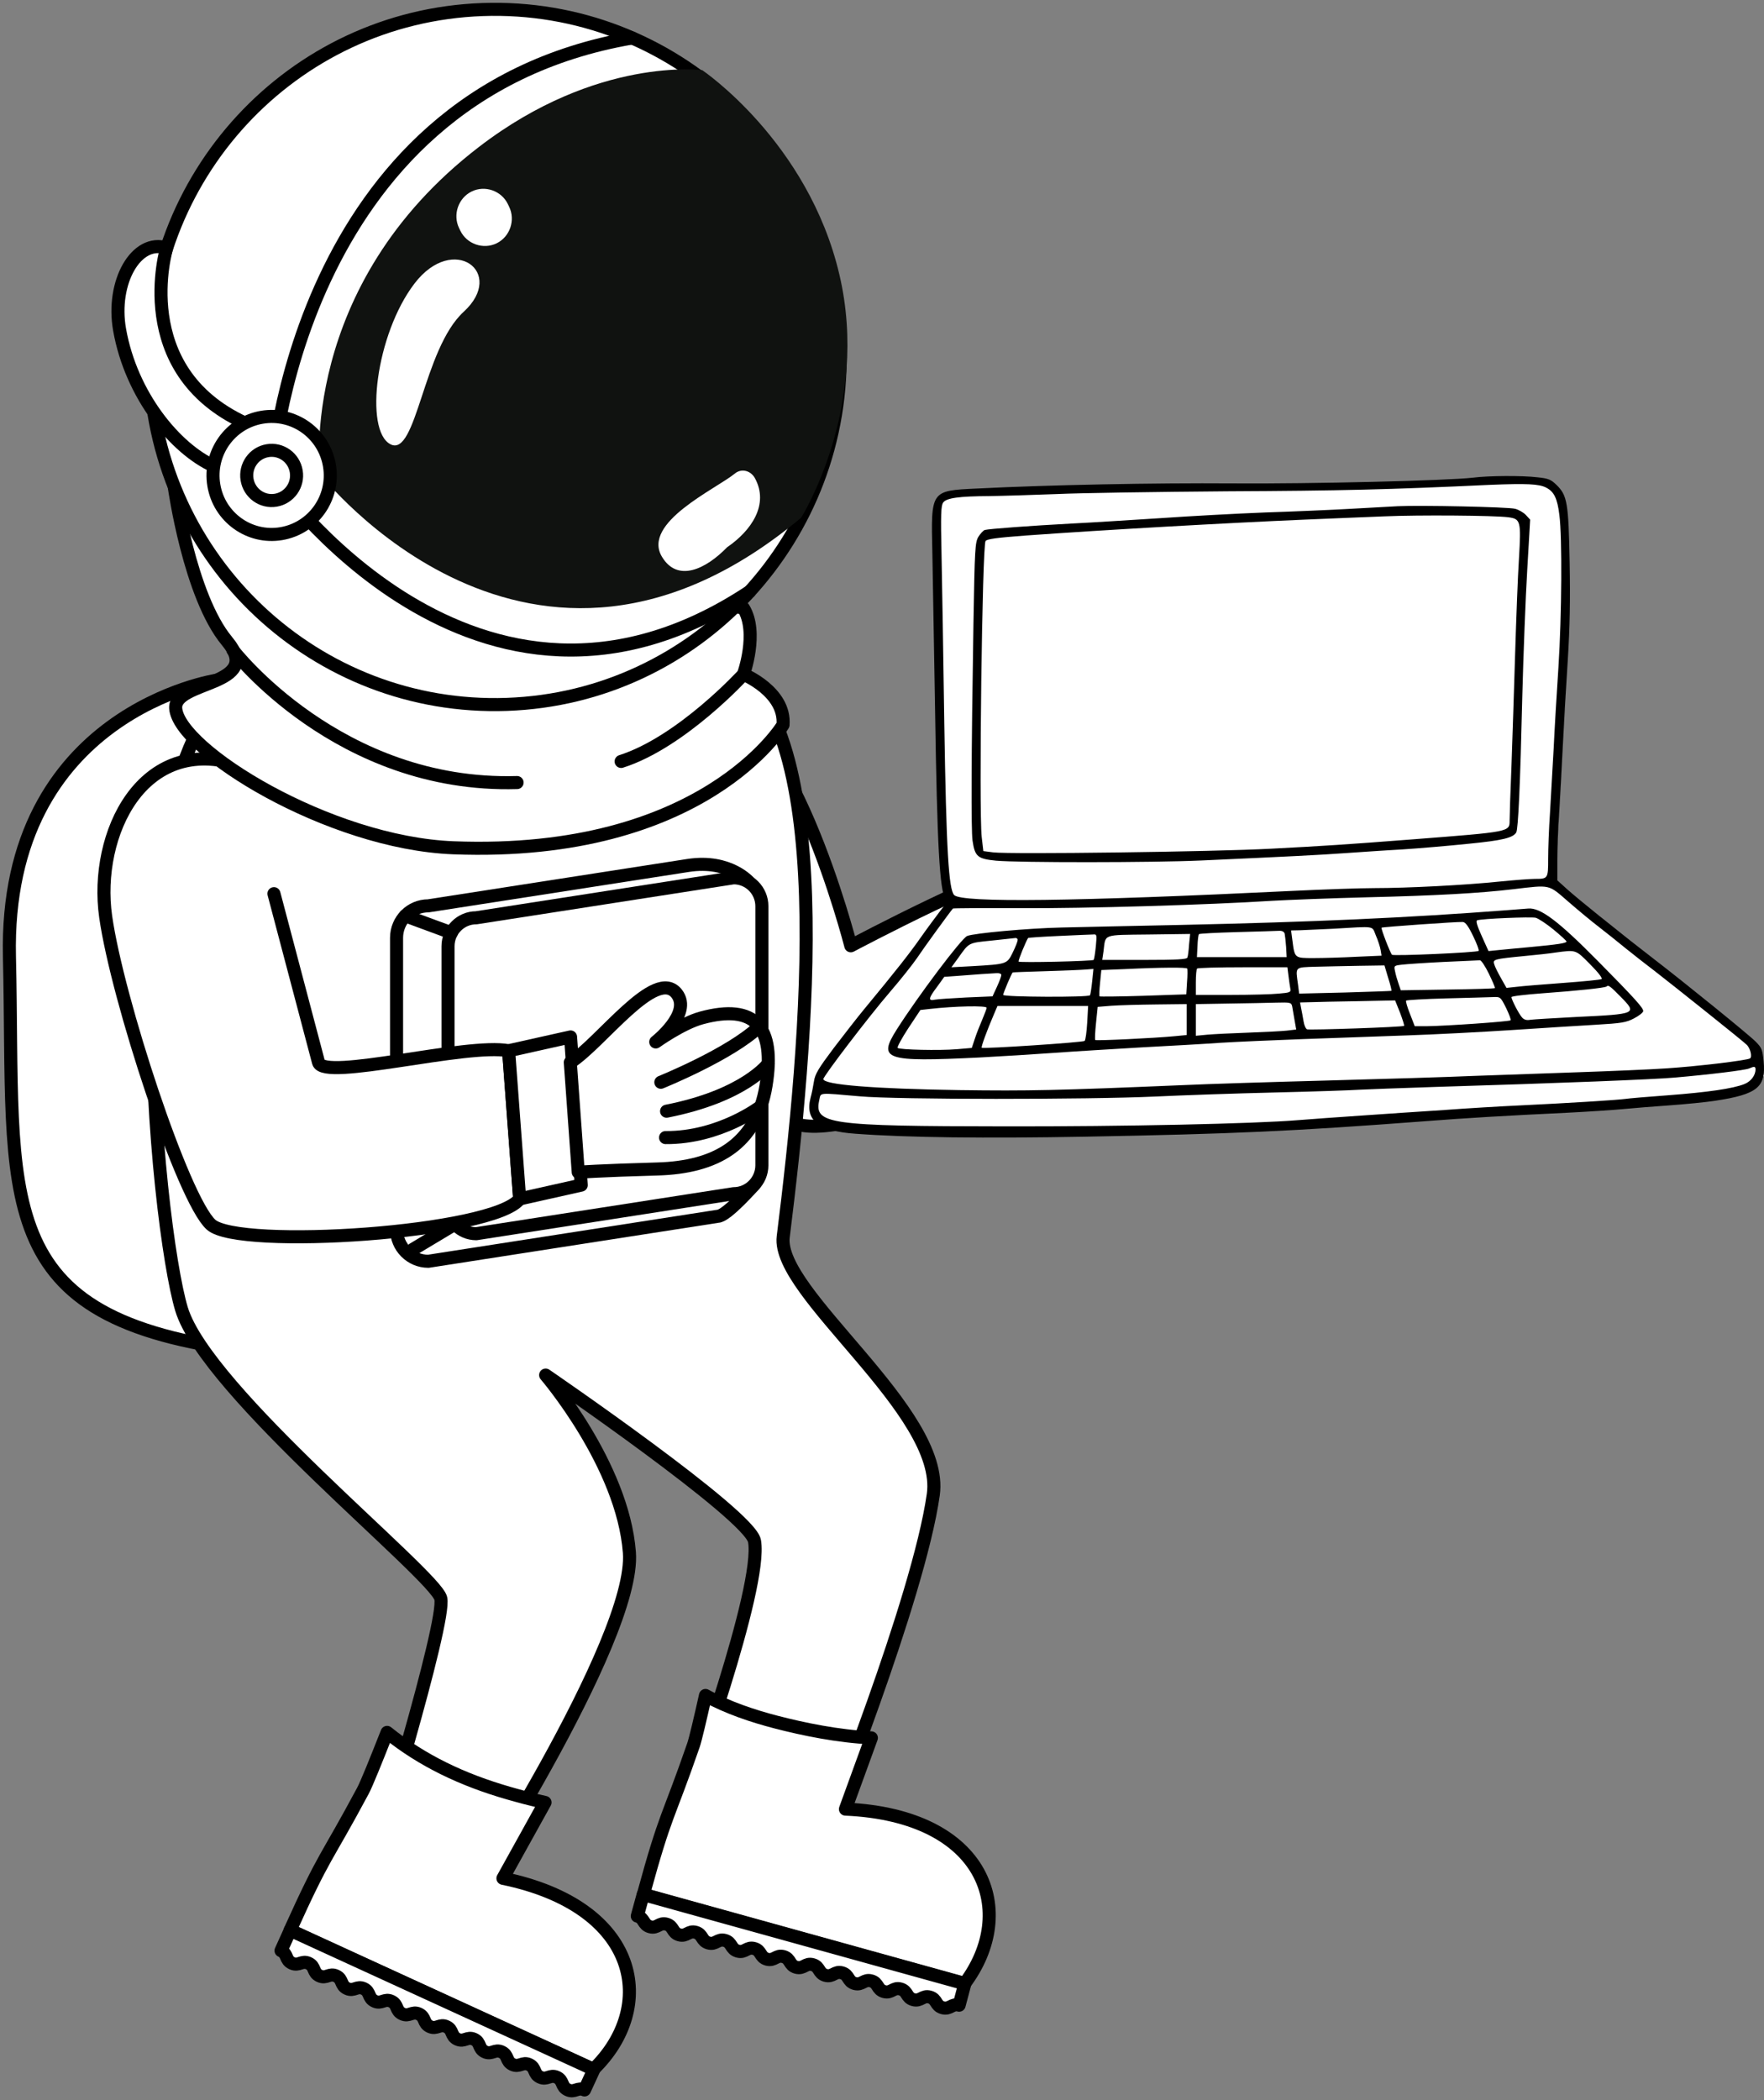 <svg width="189" height="225" viewBox="0 0 189 225" fill="none" xmlns="http://www.w3.org/2000/svg">
<rect x="0" y="0" width="189" height="225" fill="#808080" stroke="none"/>
<path d="M23.241 72.873C23.241 72.873 0.412 76.259 1.012 102.501C1.622 128.744 -1.464 141.359 26.583 144.756C43.389 146.79 59.339 112.195 53.01 90.863C48.774 76.572 23.241 72.873 23.241 72.873Z" fill="white" stroke="black" stroke-width="1.4" stroke-miterlimit="10" stroke-linecap="round" stroke-linejoin="round"/>
<path d="M91.158 101.328C91.158 101.328 84.335 74.672 75.68 75.751C64.771 77.114 62.339 88.187 67.208 95.624C72.082 103.06 79.822 116.938 84.735 120.129C89.637 123.319 115.947 111.413 117.502 107.144L111.922 92.255C107.386 92.702 91.158 101.328 91.158 101.328Z" fill="white" stroke="black" stroke-width="1.4" stroke-miterlimit="10" stroke-linecap="round" stroke-linejoin="round"/>
<path d="M117.503 107.15L123.416 103.854L117.864 88.953L111.924 92.261L117.503 107.15Z" fill="white" stroke="black" stroke-width="1.4" stroke-miterlimit="10" stroke-linecap="round" stroke-linejoin="round"/>
<path d="M122.718 102.623C122.718 102.623 124.839 101.818 130.763 99.874C136.692 97.935 140.201 94.365 139.418 87.996C138.641 81.632 135.804 79.889 130.752 82.996C128.886 84.147 126.771 86.856 126.771 86.856C126.771 86.856 129.658 82.828 127.487 81.258C124.5 79.096 121.18 88.611 118.599 91.561L122.718 102.623Z" fill="white" stroke="black" stroke-width="1.4" stroke-miterlimit="10" stroke-linecap="round" stroke-linejoin="round"/>
<path d="M128.506 90.856C128.506 90.856 134.84 85.828 136.961 82.118" stroke="black" stroke-width="1.4" stroke-miterlimit="10" stroke-linecap="round" stroke-linejoin="round"/>
<path d="M138.997 85.671C138.997 85.671 137.553 89.694 129.97 93.655" stroke="black" stroke-width="1.4" stroke-miterlimit="10" stroke-linecap="round" stroke-linejoin="round"/>
<path d="M139.511 90.292C139.511 90.292 136.241 94.795 130.661 96.399" stroke="black" stroke-width="1.4" stroke-miterlimit="10" stroke-linecap="round" stroke-linejoin="round"/>
<path d="M83.917 132.503C86.476 112.016 89.963 76.325 77.244 70.722C69.982 67.52 33.962 67.61 33.962 67.61C33.962 67.61 31.575 69.403 26.234 72.487C11.544 80.974 16.779 131.363 19.444 140.236C22.103 149.108 46.614 168.679 47.225 171.244C47.83 173.808 39.902 199.559 39.902 199.559L49.107 204.8C49.107 204.8 68.144 175.725 67.434 166.327C66.723 156.93 58.462 147.32 58.462 147.32C58.462 147.32 80.353 162.293 80.841 165.104C81.724 170.132 73.668 192.195 73.668 192.195L88.347 196.324C88.347 196.324 98.407 171.344 99.995 160.131C101.261 151.209 83.162 138.548 83.917 132.503Z" fill="white" stroke="black" stroke-width="1.4" stroke-miterlimit="10" stroke-linecap="round" stroke-linejoin="round"/>
<path d="M90.584 193.822L93.36 186.19C89.768 186.017 86.154 185.273 83.167 184.502C80.691 183.86 77.981 182.966 75.588 181.647C75.011 184.223 74.517 186.324 74.306 186.95C71.486 195.096 71.369 194.062 68.938 202.951L103.364 212.499C109.094 204.878 105.707 194.487 90.584 193.822Z" fill="white" stroke="black" stroke-width="1.4" stroke-miterlimit="10" stroke-linecap="round" stroke-linejoin="round"/>
<path d="M102.763 214.829C101.981 214.611 101.781 215.321 100.998 215.103C100.215 214.891 100.409 214.176 99.621 213.958C98.844 213.74 98.644 214.449 97.861 214.237C97.078 214.019 97.273 213.31 96.484 213.092C95.707 212.874 95.507 213.589 94.724 213.371C93.942 213.153 94.136 212.438 93.348 212.226C92.565 212.008 92.371 212.717 91.582 212.505C90.799 212.287 90.994 211.578 90.211 211.36C89.428 211.142 89.234 211.851 88.451 211.634C87.668 211.416 87.862 210.706 87.08 210.488C86.297 210.27 86.103 210.98 85.32 210.768C84.531 210.55 84.731 209.84 83.943 209.622C83.166 209.404 82.966 210.114 82.183 209.902C81.4 209.684 81.594 208.974 80.806 208.756C80.023 208.538 79.829 209.253 79.046 209.036C78.263 208.818 78.452 208.108 77.669 207.89C76.892 207.672 76.692 208.382 75.915 208.164C75.132 207.946 75.321 207.237 74.538 207.019C73.761 206.801 73.561 207.51 72.784 207.292C72.001 207.075 72.19 206.365 71.412 206.147C70.63 205.929 70.43 206.644 69.653 206.426C68.87 206.209 69.064 205.499 68.281 205.281L68.914 202.974L103.374 212.533L102.763 214.829Z" fill="white" stroke="black" stroke-width="1.4" stroke-miterlimit="10" stroke-linecap="round" stroke-linejoin="round"/>
<path d="M53.887 201.235L58.395 193.106C56.907 192.787 55.536 192.408 54.498 192.111C49.579 190.698 45.248 188.653 41.473 185.603C40.296 188.597 39.252 191.184 38.88 191.866C34.816 199.458 34.872 198.425 31.08 206.817L63.575 221.712C70.431 215.091 68.716 204.291 53.887 201.235Z" fill="white" stroke="black" stroke-width="1.4" stroke-miterlimit="10" stroke-linecap="round" stroke-linejoin="round"/>
<path d="M62.622 223.907C61.883 223.572 61.578 224.237 60.84 223.902C60.096 223.561 60.401 222.891 59.663 222.55C58.919 222.209 58.619 222.885 57.88 222.544C57.136 222.209 57.442 221.533 56.703 221.192C55.971 220.851 55.66 221.522 54.921 221.186C54.188 220.846 54.488 220.175 53.744 219.834C53.006 219.494 52.706 220.164 51.962 219.829C51.224 219.488 51.535 218.818 50.791 218.477C50.052 218.142 49.747 218.812 49.009 218.477C48.27 218.136 48.576 217.46 47.837 217.125C47.104 216.789 46.794 217.46 46.055 217.119C45.322 216.778 45.622 216.108 44.884 215.767C44.145 215.432 43.84 216.102 43.102 215.761C42.363 215.421 42.669 214.75 41.93 214.409C41.186 214.069 40.881 214.739 40.148 214.404C39.404 214.063 39.709 213.393 38.971 213.052C38.233 212.716 37.927 213.387 37.189 213.046C36.456 212.711 36.756 212.035 36.017 211.694C35.279 211.353 34.974 212.029 34.235 211.688C33.497 211.348 33.802 210.677 33.064 210.336C32.32 209.996 32.02 210.672 31.282 210.331C30.543 209.996 30.843 209.32 30.11 208.984L31.099 206.8L63.632 221.717L62.622 223.907Z" fill="white" stroke="black" stroke-width="1.4" stroke-miterlimit="10" stroke-linecap="round" stroke-linejoin="round"/>
<path d="M80.324 94.589C80.324 94.589 78.209 92.025 73.717 92.723C69.226 93.421 45.892 97.047 45.892 97.047C44.004 97.047 42.488 98.584 42.488 100.478V131.698C42.488 133.592 44.004 135.129 45.892 135.129L76.909 130.307C77.848 130.307 80.84 126.888 80.84 126.888L80.324 94.589Z" fill="white" stroke="black" stroke-width="1.4" stroke-miterlimit="10" stroke-linecap="round" stroke-linejoin="round"/>
<path d="M81.63 124.838C81.63 126.52 80.275 127.888 78.599 127.888L51.029 132.174C49.358 132.174 48.003 130.805 48.003 129.123V101.378C48.003 99.691 49.358 98.327 51.029 98.327L78.599 94.042C80.275 94.042 81.63 95.405 81.63 97.093V124.838Z" fill="white" stroke="black" stroke-width="1.4" stroke-miterlimit="10" stroke-linecap="round" stroke-linejoin="round"/>
<path d="M44.252 133.845L48.76 131.141" stroke="black" stroke-width="1.4" stroke-miterlimit="10" stroke-linecap="round" stroke-linejoin="round"/>
<path d="M43.423 98.115L48.364 99.937" stroke="black" stroke-width="1.4" stroke-miterlimit="10" stroke-linecap="round" stroke-linejoin="round"/>
<path d="M25.704 81.973C15.256 78.52 10.07 89.382 11.32 98.198C12.569 107.014 19.614 128.485 22.607 131.201C25.588 133.916 52.986 132.1 55.678 128.446L54.496 112.574C50.021 111.713 34.67 115.842 34.126 113.814C33.838 112.741 31.495 103.858 29.352 95.745" fill="white"/>
<path d="M25.704 81.973C15.256 78.52 10.07 89.382 11.32 98.198C12.569 107.014 19.614 128.485 22.607 131.201C25.588 133.916 52.986 132.1 55.678 128.446L54.496 112.574C50.021 111.713 34.67 115.842 34.127 113.814C33.838 112.741 31.495 103.858 29.352 95.745" stroke="black" stroke-width="1.4" stroke-miterlimit="10" stroke-linecap="round" stroke-linejoin="round"/>
<path d="M55.678 128.447L62.273 126.967L61.13 111.094L54.495 112.574L55.678 128.447Z" fill="white" stroke="black" stroke-width="1.4" stroke-miterlimit="10" stroke-linecap="round" stroke-linejoin="round"/>
<path d="M61.954 125.586C61.954 125.586 64.213 125.413 70.437 125.24C76.666 125.067 81.035 122.636 82.074 116.312C83.112 109.981 80.885 107.506 75.167 109.054C73.046 109.629 70.259 111.63 70.259 111.63C70.259 111.63 74.157 108.585 72.513 106.462C70.254 103.545 64.402 111.719 61.105 113.82L61.954 125.586Z" fill="white" stroke="black" stroke-width="1.4" stroke-miterlimit="10" stroke-linecap="round" stroke-linejoin="round"/>
<path d="M70.804 115.949C70.804 115.949 78.287 112.926 81.358 109.971" stroke="black" stroke-width="1.4" stroke-miterlimit="10" stroke-linecap="round" stroke-linejoin="round"/>
<path d="M82.317 113.954C82.317 113.954 79.802 117.401 71.419 119.049" stroke="black" stroke-width="1.4" stroke-miterlimit="10" stroke-linecap="round" stroke-linejoin="round"/>
<path d="M81.518 118.535C81.518 118.535 77.116 121.921 71.309 121.876" stroke="black" stroke-width="1.4" stroke-miterlimit="10" stroke-linecap="round" stroke-linejoin="round"/>
<path d="M18.674 52.167C18.674 52.167 20.306 63.855 24.32 68.682C28.34 73.515 18.618 72.889 18.824 75.884C19.123 80.303 35.213 90.315 48.587 90.829C75.413 91.857 83.896 77.661 83.896 77.661C84.179 74.102 79.66 72.241 79.66 72.241C79.66 72.241 81.27 67.783 79.66 65.157L18.674 52.167Z" fill="white" stroke="black" stroke-width="1.4" stroke-miterlimit="10" stroke-linecap="round" stroke-linejoin="round"/>
<path d="M89.995 36.937C90.716 57.492 74.733 74.745 54.313 75.465C33.888 76.186 16.75 60.106 16.028 39.546C15.312 18.997 31.284 1.744 51.709 1.023C72.14 0.303 89.278 16.382 89.995 36.937Z" fill="white" stroke="black" stroke-width="1.4" stroke-miterlimit="10" stroke-linecap="round" stroke-linejoin="round"/>
<path d="M51.334 15.728C31.869 30.657 34.268 50.754 34.268 50.754C34.268 50.754 56.813 79.75 85.838 55.464C85.838 55.464 93.278 43.624 89.93 29.4C86.588 15.175 75.245 7.521 75.245 7.521C75.245 7.521 64.003 6.007 51.334 15.728Z" fill="#101210"/>
<path d="M80.321 63.375C50.974 82.784 29.105 50.938 29.105 50.938C29.105 50.938 31.454 10.315 67.729 4.068" stroke="black" stroke-width="1.4" stroke-miterlimit="10" stroke-linecap="round" stroke-linejoin="round"/>
<path d="M44.403 30.385C40.266 35.81 39.017 46.118 41.827 47.593C44.63 49.068 45.319 37.396 49.682 33.402C54.251 29.211 48.577 24.909 44.403 30.385Z" fill="white"/>
<path d="M50.53 20.518C49.103 21.216 48.492 22.998 49.186 24.434L49.319 24.713C50.013 26.149 51.785 26.764 53.211 26.066C54.638 25.367 55.249 23.585 54.549 22.149L54.416 21.87C53.728 20.434 51.951 19.814 50.53 20.518Z" fill="white"/>
<path d="M80.88 51.223C80.447 50.436 79.464 50.134 78.731 50.737C76.716 52.386 68.733 56.006 70.926 59.654C72.602 62.442 75.633 60.973 77.904 58.632C80.502 56.855 82.429 54.05 80.88 51.223Z" fill="white"/>
<path d="M22.912 49.932C18.82 48.094 14.062 42.379 12.813 35.322C11.914 30.233 14.606 25.506 17.854 26.567C17.854 26.567 13.896 39.624 26.237 45.318L22.912 49.932Z" fill="white" stroke="black" stroke-width="1.4" stroke-miterlimit="10" stroke-linecap="round" stroke-linejoin="round"/>
<path d="M35.301 49.899C35.873 53.346 33.558 56.597 30.138 57.173C26.713 57.748 23.476 55.419 22.91 51.977C22.338 48.535 24.659 45.278 28.073 44.703C31.493 44.127 34.73 46.452 35.301 49.899Z" fill="white" stroke="black" stroke-width="1.4" stroke-miterlimit="10" stroke-linecap="round" stroke-linejoin="round"/>
<path d="M31.739 50.496C31.984 51.96 31.001 53.346 29.547 53.591C28.092 53.837 26.715 52.843 26.471 51.379C26.227 49.915 27.209 48.524 28.664 48.284C30.124 48.038 31.495 49.027 31.739 50.496Z" fill="white" stroke="black" stroke-width="1.4" stroke-miterlimit="10" stroke-linecap="round" stroke-linejoin="round"/>
<path d="M24.955 69.644C24.955 69.644 36.281 84.41 55.401 83.84" stroke="black" stroke-width="1.4" stroke-miterlimit="10" stroke-linecap="round" stroke-linejoin="round"/>
<path d="M79.669 72.241C79.669 72.241 73.023 79.521 66.55 81.577" stroke="black" stroke-width="1.4" stroke-miterlimit="10" stroke-linecap="round" stroke-linejoin="round"/>
<path d="M100.401 56.031L100.96 53.515L102.357 52.956L133.937 52.398L164.677 51.28L166.633 52.398L167.751 54.633V60.222V73.357L166.633 94.317L186.475 110.525L188.431 112.482L188.99 115.276L187.034 116.953L161.044 119.189L131.142 121.145H94.812L88.105 120.306L87.267 119.189L88.105 114.997L101.799 96.832L100.96 93.199L100.401 56.031Z" fill="white"/>
<path d="M157.814 51.176C155.101 51.492 140.592 51.847 132.06 51.788C123.724 51.728 112.459 51.945 104.654 52.34C99.699 52.577 99.739 52.517 99.896 59.244C99.935 61.691 100.073 69.364 100.191 76.308C100.407 90.551 100.682 95.444 101.292 96.272C101.508 96.568 101.429 96.746 100.722 97.614C100.289 98.186 99.345 99.448 98.638 100.454C97.478 102.111 96.121 103.847 92.582 108.128C91.894 108.957 90.439 110.831 89.338 112.271C87.707 114.441 87.333 115.052 87.215 115.822C87.136 116.335 86.979 117.143 86.841 117.637C86.232 120.024 87.687 121.187 91.658 121.464C97.222 121.878 105.558 121.977 116.332 121.779C132.158 121.483 138.41 121.207 152.703 120.122C156.93 119.787 161.668 119.511 167.939 119.215C170.22 119.096 172.913 118.919 173.936 118.82C174.958 118.722 177.18 118.544 178.851 118.426C180.522 118.307 182.743 118.09 183.766 117.932C188.307 117.242 189.231 116.473 188.956 113.691C188.838 112.468 188.759 112.251 188.111 111.6C187.442 110.91 180.561 105.327 177.199 102.743C176.354 102.092 175.214 101.204 174.643 100.75C174.093 100.316 172.579 99.093 171.282 98.067C169.984 97.022 168.45 95.759 167.88 95.246L166.858 94.319V92.169C166.858 90.985 166.937 88.717 167.055 87.119C167.153 85.501 167.33 82.246 167.448 79.859C167.566 77.472 167.802 73.349 167.979 70.686C168.195 67.194 168.254 64.294 168.175 60.231C168.057 53.859 167.92 53.07 166.76 51.945C166.17 51.373 165.895 51.255 164.735 51.137C163.083 50.939 159.505 50.959 157.814 51.176ZM165.659 52.241C166.504 52.675 166.858 53.386 167.074 55.161C167.389 57.568 167.33 65.971 166.976 71.475C166.799 74.138 166.563 78.044 166.465 80.155C166.347 82.266 166.17 85.383 166.072 87.06C165.954 88.736 165.875 90.966 165.875 92.011C165.875 94.142 165.855 94.161 164.44 94.161C163.988 94.161 162.336 94.28 160.763 94.438C157.008 94.832 150.737 95.148 147.296 95.148C145.782 95.148 141.85 95.286 138.548 95.444C115.034 96.588 103.081 96.726 102.235 95.897C101.646 95.286 101.39 91.123 101.174 77.492C101.075 70.43 100.938 62.322 100.879 59.442C100.781 55.102 100.82 54.155 101.056 53.839C101.41 53.346 102.747 53.169 106.01 53.149C107.426 53.129 110.65 53.03 113.206 52.932C115.742 52.813 123.979 52.695 131.49 52.636C143.757 52.577 148.613 52.458 159.682 51.945C163.555 51.788 164.912 51.847 165.659 52.241ZM168.018 96.588C169.06 97.495 170.534 98.718 171.282 99.29C172.048 99.882 173.385 100.947 174.25 101.658C175.135 102.368 176.491 103.433 177.278 104.025C179.165 105.485 186.734 111.521 187.128 111.916C187.54 112.291 187.757 113.237 187.501 113.395C187.147 113.612 181.859 114.244 178.556 114.461C176.826 114.579 172.579 114.756 169.119 114.875C165.659 114.993 160.626 115.171 157.913 115.269C155.219 115.388 148.142 115.605 142.185 115.763C136.247 115.92 129.288 116.137 126.751 116.256C113.186 116.828 110.257 116.887 102.766 116.788C93.605 116.65 88.218 116.216 88.218 115.605C88.218 115.289 93.113 108.878 95.354 106.274C96.495 104.952 97.792 103.315 98.264 102.624C98.913 101.638 101.783 97.692 102.098 97.337C102.117 97.298 105.42 97.278 109.392 97.298C116.273 97.337 129.524 96.943 136.287 96.509C138.017 96.41 142.578 96.233 146.412 96.134C153.863 95.957 158.483 95.7 162.14 95.266C166.17 94.793 165.855 94.714 168.018 96.588ZM188.091 114.579C188.091 115.21 187.599 115.861 186.911 116.137C185.692 116.631 182.92 117.025 178.752 117.341C176.59 117.499 174.506 117.676 174.132 117.735C173.267 117.854 167.939 118.189 162.926 118.426C160.822 118.524 157.146 118.741 154.767 118.919C152.388 119.077 148.437 119.333 145.979 119.511C143.522 119.668 140.455 119.905 139.137 120.004C134.399 120.398 120.46 120.694 107.78 120.675C88.631 120.655 87.195 120.438 87.785 117.834C87.962 117.025 87.608 117.065 92.15 117.459C96.082 117.814 116.489 117.814 123.802 117.479C126.673 117.341 132.414 117.143 136.582 117.045C140.749 116.946 144.819 116.808 145.625 116.749C146.431 116.709 150.068 116.571 153.686 116.453C167.33 116.039 177.258 115.644 179.44 115.447C183.294 115.112 186.931 114.658 187.383 114.48C187.973 114.224 188.091 114.244 188.091 114.579Z" fill="black"/>
<path d="M149.752 54.234C149.044 54.274 146.803 54.392 144.738 54.51C142.694 54.629 138.526 54.806 135.498 54.905C132.47 55.023 127.437 55.299 124.292 55.516C121.166 55.714 116.919 55.99 114.855 56.089C110.432 56.325 105.929 56.661 105.517 56.779C105.34 56.838 105.045 57.173 104.828 57.509C104.475 58.12 104.435 58.712 104.298 66.84C104.062 81.28 104.042 88.875 104.199 90.058C104.455 91.775 104.73 92.011 106.716 92.209C109.075 92.426 123.466 92.426 128.715 92.189C137.857 91.775 141.475 91.597 144.149 91.4C145.662 91.301 148.415 91.104 150.243 91.005C152.091 90.887 155.296 90.611 157.38 90.394C160.997 90.039 162.098 89.763 162.452 89.191C162.668 88.855 162.885 83.963 163.101 74.652C163.219 70.134 163.455 64.019 163.632 61.06L163.946 55.674L163.494 55.181C163.258 54.925 162.727 54.609 162.334 54.51C161.626 54.313 152.111 54.116 149.752 54.234ZM161.607 55.418C162.924 55.595 162.983 55.812 162.747 59.817C162.629 61.612 162.452 66.248 162.334 70.095C162.216 73.942 162.039 79.366 161.941 82.128C161.823 84.89 161.744 87.494 161.744 87.908C161.744 89.131 161.823 89.112 151.423 89.92C144.011 90.493 141.888 90.631 136.186 90.927C130.033 91.262 108.21 91.538 106.421 91.321L105.359 91.183L105.182 89.664C104.868 86.685 105.241 58.456 105.595 57.963C105.752 57.746 106.794 57.608 109.94 57.371C118.453 56.759 131.389 56.029 139.725 55.674C142.694 55.556 146.586 55.378 148.375 55.319C151.954 55.161 160.113 55.221 161.607 55.418Z" fill="black"/>
<path d="M161.449 97.515C150.852 98.324 140.884 98.778 126.552 99.093C121.421 99.192 115.661 99.33 113.773 99.369C110.156 99.448 104.336 99.981 103.629 100.277C103.019 100.514 98.32 106.767 96.079 110.298C94.034 113.533 94.782 113.79 104.926 113.297C107.148 113.178 110.726 112.961 112.889 112.804C115.051 112.646 119.298 112.389 122.325 112.212C125.353 112.054 129.167 111.837 130.779 111.719C132.411 111.62 136.382 111.442 139.626 111.324C142.87 111.206 147.883 111.028 150.754 110.929C153.624 110.831 158.657 110.574 161.96 110.357C165.243 110.14 169.333 109.884 171.023 109.785C173.717 109.627 174.228 109.549 175.054 109.115C175.565 108.858 176.017 108.503 176.056 108.345C176.115 108.03 175.231 107.043 171.22 102.979C166.973 98.679 165.047 97.219 163.729 97.338C163.553 97.357 162.53 97.436 161.449 97.515ZM166.443 99.586C167.209 100.218 167.838 100.79 167.838 100.869C167.838 101.046 166.934 101.184 164.005 101.46C162.825 101.559 161.311 101.717 160.663 101.776L159.483 101.894L158.755 100.277C158.264 99.192 158.107 98.659 158.264 98.6C158.736 98.422 164.024 98.206 164.536 98.324C164.83 98.403 165.695 98.975 166.443 99.586ZM157.831 100.277C158.225 101.086 158.5 101.816 158.421 101.875C158.244 102.052 149.279 102.447 149.142 102.289C148.945 102.092 147.942 99.468 148.021 99.389C148.1 99.31 156.18 98.738 156.73 98.778C157.006 98.797 157.32 99.212 157.831 100.277ZM147.412 100.218C147.648 100.75 147.864 101.441 147.923 101.776L148.021 102.388L145.308 102.506C143.833 102.585 141.789 102.644 140.767 102.644C138.683 102.644 138.722 102.684 138.466 100.711L138.329 99.685L139.272 99.665C139.784 99.646 141.376 99.567 142.772 99.507C147.49 99.231 146.959 99.152 147.412 100.218ZM137.641 100.02C137.68 100.218 137.759 100.869 137.798 101.46L137.857 102.545H133.06H128.243L128.302 101.362C128.322 100.711 128.4 100.139 128.459 100.08C128.499 100.02 130.327 99.922 132.509 99.863C134.692 99.803 136.717 99.744 137.011 99.725C137.365 99.705 137.562 99.803 137.641 100.02ZM117.41 101.401C117.332 102.151 117.233 102.782 117.174 102.841C117.037 102.979 109.232 103.157 109.133 103.019C109.074 102.901 109.959 100.75 110.156 100.494C110.195 100.454 111.67 100.356 113.419 100.277C115.189 100.198 116.821 100.119 117.076 100.119C117.528 100.08 117.528 100.099 117.41 101.401ZM127.398 101.204C127.358 101.835 127.28 102.467 127.221 102.585C127.181 102.782 126.08 102.841 122.64 102.841H118.098L118.236 101.894C118.472 100.04 118.059 100.178 123.072 100.119L127.516 100.06L127.398 101.204ZM109.035 100.711C109.035 100.849 108.799 101.46 108.504 102.052C107.895 103.295 107.895 103.295 104.159 103.512L101.938 103.63L102.685 102.605C103.845 100.967 103.727 101.026 106.243 100.77C107.521 100.632 108.681 100.514 108.819 100.494C108.937 100.494 109.055 100.592 109.035 100.711ZM170.375 103.315C171.22 104.163 171.731 104.814 171.594 104.893C171.476 104.972 169.627 105.149 167.504 105.307C165.361 105.465 163.12 105.643 162.511 105.722L161.41 105.84L160.82 104.794C160.486 104.203 160.151 103.532 160.092 103.295C159.935 102.782 160.073 102.743 163.317 102.427C164.555 102.309 166.069 102.151 166.659 102.052C168.88 101.756 168.802 101.717 170.375 103.315ZM159.522 104.321C159.915 105.13 160.21 105.82 160.171 105.86C160.112 105.919 157.831 105.978 155.079 106.017L150.085 106.096L149.849 105.406C149.712 105.011 149.535 104.42 149.476 104.084C149.338 103.473 149.338 103.453 150.184 103.354C150.656 103.295 152.661 103.157 154.666 103.058C156.672 102.979 158.421 102.881 158.559 102.881C158.696 102.861 159.129 103.512 159.522 104.321ZM148.729 104.755C148.965 105.485 149.122 106.116 149.083 106.156C149.043 106.175 146.802 106.254 144.109 106.333L139.194 106.451L139.076 105.505C138.801 103.532 138.683 103.65 140.963 103.571C142.064 103.552 144.168 103.492 145.642 103.473L148.336 103.433L148.729 104.755ZM127.201 103.769C127.24 103.867 127.24 104.518 127.181 105.228L127.103 106.53L122.483 106.688C119.947 106.767 117.843 106.787 117.804 106.747C117.764 106.708 117.784 106.057 117.863 105.307L118 103.926L120.458 103.828C124.567 103.63 127.122 103.63 127.201 103.769ZM138.053 104.558C138.112 105.09 138.211 105.682 138.25 105.919C138.329 106.294 138.23 106.353 137.011 106.451C136.284 106.53 133.984 106.589 131.919 106.589H128.125V105.248C128.125 104.498 128.184 103.828 128.263 103.769C128.322 103.69 130.543 103.63 133.158 103.63H137.935L138.053 104.558ZM117.017 105.149C116.939 105.879 116.84 106.55 116.781 106.629C116.663 106.866 107.482 106.826 107.482 106.589C107.482 106.412 108.386 104.262 108.504 104.183C108.544 104.163 110.156 104.104 112.102 104.045C114.048 103.986 115.975 103.907 116.388 103.867L117.155 103.808L117.017 105.149ZM107.285 104.459C107.285 104.597 107.069 105.169 106.814 105.722L106.342 106.747L103.53 106.866C101.977 106.945 100.463 107.043 100.168 107.102C99.421 107.26 99.461 106.964 100.404 105.722L101.171 104.656L102.803 104.538C104.592 104.4 105.909 104.301 106.755 104.262C107.069 104.242 107.285 104.321 107.285 104.459ZM173.618 106.767C175.447 108.621 175.427 108.641 168.821 108.957C166.502 109.075 164.319 109.213 163.985 109.253C163.572 109.332 163.297 109.253 163.081 109.016C162.727 108.621 161.94 107.083 161.94 106.826C161.94 106.728 163.474 106.55 165.342 106.412C168.88 106.156 172.006 105.84 172.144 105.682C172.321 105.505 172.518 105.643 173.618 106.767ZM161.37 107.99C161.685 108.661 161.921 109.253 161.842 109.312C161.724 109.45 154.843 109.923 152.877 109.943H151.58L151.068 108.621C150.773 107.891 150.597 107.26 150.656 107.201C150.715 107.142 152.641 107.023 154.922 106.964C157.222 106.905 159.463 106.846 159.915 106.826C160.761 106.787 160.761 106.787 161.37 107.99ZM150.007 108.503C150.282 109.233 150.479 109.864 150.439 109.904C150.321 110.042 140.334 110.377 140.039 110.278C139.901 110.219 139.725 109.825 139.666 109.41C139.587 108.996 139.489 108.365 139.41 108.03L139.292 107.398L142.398 107.319C144.128 107.3 146.409 107.24 147.51 107.221L149.476 107.181L150.007 108.503ZM138.447 107.813C138.486 108.069 138.604 108.72 138.702 109.292L138.879 110.298L137.876 110.417C137.326 110.476 135.458 110.574 133.728 110.634C131.998 110.693 130.032 110.791 129.364 110.851L128.125 110.969V109.272V107.576L131.625 107.517C133.532 107.497 135.832 107.438 136.717 107.418C138.25 107.379 138.348 107.398 138.447 107.813ZM127.142 109.233V110.89L125.923 111.008C123.662 111.225 117.45 111.521 117.351 111.423C117.292 111.363 117.332 110.555 117.43 109.608L117.607 107.872L119.081 107.753C119.888 107.694 122.03 107.635 123.859 107.615L127.142 107.576V109.233ZM105.713 107.97C105.713 108.069 105.496 108.621 105.26 109.193C105.005 109.785 104.631 110.712 104.454 111.265L104.12 112.271L102.508 112.409C100.621 112.567 96.374 112.468 96.177 112.271C96.099 112.192 96.61 111.245 97.318 110.16L98.615 108.207L99.657 108.089C102.272 107.793 105.713 107.714 105.713 107.97ZM116.486 109.568C116.427 110.555 116.309 111.423 116.211 111.521C116.034 111.679 105.339 112.389 105.182 112.251C105.103 112.153 105.772 110.338 106.479 108.7L106.873 107.773H111.729H116.585L116.486 109.568Z" fill="black"/>
</svg>
